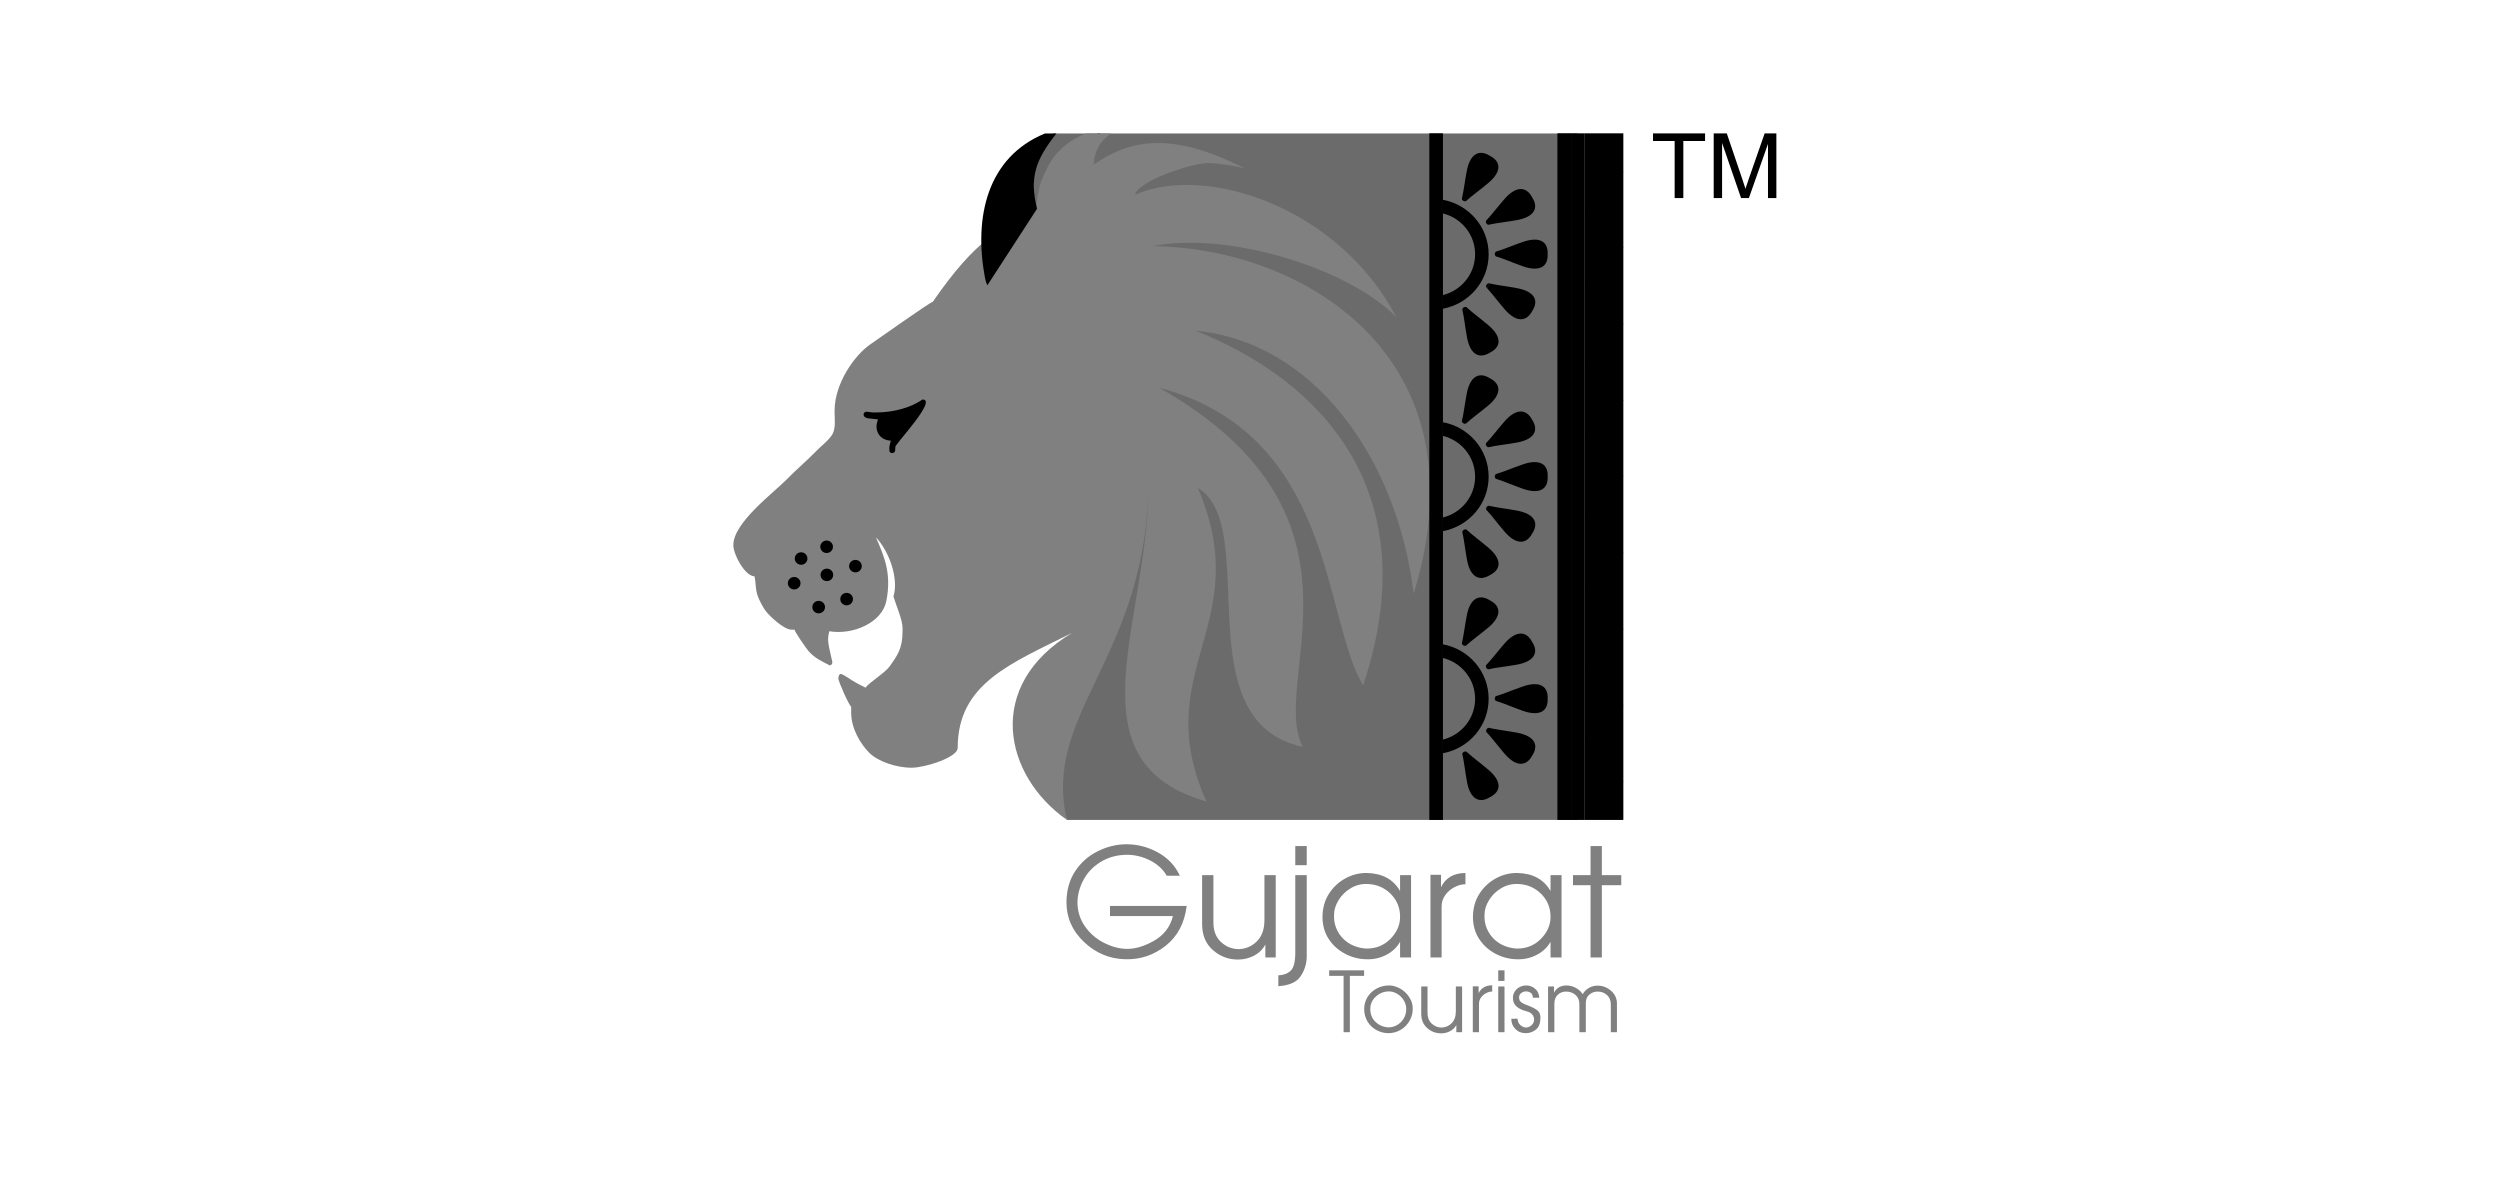<svg width="150" height="71" viewBox="0 0 150 71" fill="none" xmlns="http://www.w3.org/2000/svg">
<path fill-rule="evenodd" clip-rule="evenodd" d="M63.203 8.009H94.672V49.196H64.017L63.395 47.712L63.097 44.575L66.437 37.821L62.021 37.347V9.193L63.203 8.009Z" fill="#6B6B6B"/>
<path fill-rule="evenodd" clip-rule="evenodd" d="M93.444 8H94.261V49.196H93.444V8Z" fill="black"/>
<path fill-rule="evenodd" clip-rule="evenodd" d="M94.263 8H95.081V49.196H94.263V8Z" fill="black"/>
<path fill-rule="evenodd" clip-rule="evenodd" d="M95.083 8H97.401V49.196H95.083V8Z" fill="black"/>
<path fill-rule="evenodd" clip-rule="evenodd" d="M95.079 8.005L97.401 10.293L95.079 12.58V8.005Z" fill="black"/>
<path fill-rule="evenodd" clip-rule="evenodd" d="M95.079 12.581L97.401 14.868L95.079 17.155V12.581Z" fill="black"/>
<path fill-rule="evenodd" clip-rule="evenodd" d="M95.079 17.157L97.401 19.444L95.079 21.731V17.157Z" fill="black"/>
<path fill-rule="evenodd" clip-rule="evenodd" d="M95.079 21.733L97.401 24.02L95.079 26.307V21.733Z" fill="black"/>
<path fill-rule="evenodd" clip-rule="evenodd" d="M95.079 26.309L97.401 28.595L95.079 30.882V26.309Z" fill="black"/>
<path fill-rule="evenodd" clip-rule="evenodd" d="M95.079 30.884L97.401 33.171L95.079 35.458V30.884Z" fill="black"/>
<path fill-rule="evenodd" clip-rule="evenodd" d="M95.079 35.46L97.401 37.747L95.079 40.034V35.46Z" fill="black"/>
<path fill-rule="evenodd" clip-rule="evenodd" d="M95.079 40.035L97.401 42.323L95.079 44.61V40.035Z" fill="black"/>
<path fill-rule="evenodd" clip-rule="evenodd" d="M95.079 44.611L97.401 46.898L95.079 49.185V44.611Z" fill="black"/>
<path fill-rule="evenodd" clip-rule="evenodd" d="M63.784 11.891L63.83 11.877L64.328 11.891H64.691C64.691 11.345 64.999 10.206 65.149 9.745C65.395 8.989 65.604 8.607 66 8.009H65.947C65.294 8.108 64.412 8.949 64.145 9.418C64.001 9.671 63.751 10.293 63.702 10.618C63.653 10.947 63.525 11.891 63.784 11.891Z" fill="black"/>
<path fill-rule="evenodd" clip-rule="evenodd" d="M58.073 16.649C58.078 16.645 58.882 15.47 58.987 15.329C59.289 14.926 59.647 14.463 60.085 14.196C60.876 13.716 62.117 12.989 63.331 12.989H63.467C64.164 12.989 65.047 13.321 65.405 13.686C65.715 14.001 65.728 14.116 65.972 14.441C66.185 14.723 66.259 15.136 66.407 15.369L66.549 16.649L66.594 16.702L66.232 18.753H66.323C66.402 18.454 66.84 17.947 66.957 17.517C67.082 17.057 67.274 16.547 67.274 15.962C67.274 14.06 65.904 12.302 64.056 12.302H63.921C62.605 12.302 60.971 12.936 60.192 13.618C59.5 14.223 58.073 15.455 58.073 16.649Z" fill="black"/>
<path fill-rule="evenodd" clip-rule="evenodd" d="M65.621 9.873C65.696 8.96 65.995 8.5 66.656 8.009H65.151C64.323 8.332 63.583 8.879 63.099 9.604C62.875 9.941 62.467 10.78 62.368 11.225C62.309 11.493 62.19 12.059 62.178 12.48C59.967 13.822 58.636 14.244 55.966 18.109C55.738 18.171 52.734 20.314 52.258 20.634C51.263 21.303 50.074 23.011 50.074 24.651C50.074 25.228 50.171 25.757 49.882 26.151C49.622 26.506 49.301 26.729 48.997 27.042C48.414 27.643 47.79 28.164 47.185 28.781C46.386 29.596 44 31.362 44 32.704C44 33.281 44.699 34.567 45.269 34.579C45.372 35.023 45.302 35.293 45.464 35.755C45.559 36.029 45.779 36.443 45.936 36.651C46.177 36.97 47.04 37.782 47.49 37.782H47.671C47.719 37.962 48.377 38.915 48.521 39.075C48.914 39.515 49.279 39.654 49.802 39.933C49.883 39.861 49.938 39.878 49.938 39.749V39.703C49.938 39.688 49.775 39.026 49.738 38.807C49.669 38.386 49.664 38.273 49.756 37.874C51.185 38.116 52.918 37.355 53.178 36.07C53.506 34.441 53.072 33.428 52.555 32.237C53.325 33.048 53.943 34.684 53.607 35.791C53.77 36.34 54.153 37.177 54.153 37.691V37.874C54.153 38.92 53.836 39.33 53.402 39.952C53.111 40.371 52.169 40.932 51.932 41.259C51.594 41.096 51.468 41.024 51.162 40.847C51.045 40.78 50.575 40.436 50.436 40.436C50.351 40.436 50.3 40.604 50.3 40.71C50.3 40.887 50.96 42.362 51.071 42.403V42.769C51.071 43.741 51.658 44.665 52.148 45.16C52.649 45.666 53.732 46.063 54.697 46.063C55.493 46.063 57.462 45.448 57.462 44.874C57.462 41.008 60.645 39.816 64.322 37.975C59.045 41.146 60.231 46.541 64.017 49.196C62.526 42.885 68.562 39.656 68.913 29.494C68.748 37.605 64.204 45.757 72.386 48.09C68.857 40.195 75.39 37.476 71.87 29.277C75.712 31.557 70.988 43.273 78.168 44.81C76.084 40.836 83.142 30.967 69.549 23.262C80.082 26.061 79.371 37.124 81.787 41.126C85.617 29.638 79.432 22.906 71.74 19.847C78.754 20.494 83.817 27.398 84.817 35.601C84.82 35.61 84.823 35.613 84.823 35.613C89.207 21.275 78.014 14.855 69.162 14.771C73.525 13.87 80.83 16.018 83.782 19.032C80.43 12.584 72.511 9.782 68.1 11.681C68.354 10.807 71.545 9.782 72.511 9.782C73.099 9.782 74.09 9.957 74.669 10.094C70.068 7.756 67.647 8.491 65.621 9.873Z" fill="#808080"/>
<path fill-rule="evenodd" clip-rule="evenodd" d="M53.722 26.805C53.722 26.628 56.264 23.969 55.353 23.969C54.694 24.434 53.644 24.747 52.589 24.747H52.362L51.999 24.7C51.733 24.715 51.755 25.059 52.067 25.095L52.684 25.166C52.421 25.779 52.731 26.403 53.45 26.44C53.416 26.588 53.359 26.724 53.359 26.897C53.359 26.953 53.361 27.003 53.365 27.049C53.374 27.234 53.681 27.225 53.707 27.049C53.716 26.977 53.722 26.897 53.722 26.805Z" fill="black"/>
<path fill-rule="evenodd" clip-rule="evenodd" d="M48.066 33.137C48.277 33.137 48.447 33.305 48.447 33.512C48.447 33.719 48.277 33.886 48.066 33.886C47.857 33.886 47.686 33.719 47.686 33.512C47.686 33.305 47.857 33.137 48.066 33.137Z" fill="black"/>
<path fill-rule="evenodd" clip-rule="evenodd" d="M49.599 32.432C49.808 32.432 49.978 32.6 49.978 32.807C49.978 33.013 49.808 33.181 49.599 33.181C49.388 33.181 49.218 33.013 49.218 32.807C49.218 32.6 49.388 32.432 49.599 32.432Z" fill="black"/>
<path fill-rule="evenodd" clip-rule="evenodd" d="M47.651 34.618C47.861 34.618 48.031 34.786 48.031 34.993C48.031 35.2 47.861 35.367 47.651 35.367C47.441 35.367 47.271 35.2 47.271 34.993C47.271 34.786 47.441 34.618 47.651 34.618Z" fill="black"/>
<path fill-rule="evenodd" clip-rule="evenodd" d="M62.221 12.528C61.751 10.601 62.157 9.568 63.384 8.009H62.694C59.222 9.439 58.42 13.043 59.097 16.662C59.141 16.892 59.2 17.027 59.241 17.119L62.221 12.528Z" fill="black"/>
<path fill-rule="evenodd" clip-rule="evenodd" d="M49.613 34.118C49.823 34.118 49.993 34.286 49.993 34.492C49.993 34.7 49.823 34.867 49.613 34.867C49.403 34.867 49.232 34.7 49.232 34.492C49.232 34.286 49.403 34.118 49.613 34.118Z" fill="black"/>
<path fill-rule="evenodd" clip-rule="evenodd" d="M51.326 33.594C51.536 33.594 51.706 33.761 51.706 33.968C51.706 34.175 51.536 34.343 51.326 34.343C51.116 34.343 50.946 34.175 50.946 33.968C50.946 33.761 51.116 33.594 51.326 33.594Z" fill="black"/>
<path fill-rule="evenodd" clip-rule="evenodd" d="M49.121 36.052C49.331 36.052 49.501 36.219 49.501 36.427C49.501 36.633 49.331 36.801 49.121 36.801C48.911 36.801 48.74 36.633 48.74 36.427C48.74 36.219 48.911 36.052 49.121 36.052Z" fill="black"/>
<path fill-rule="evenodd" clip-rule="evenodd" d="M50.797 35.572C51.007 35.572 51.178 35.739 51.178 35.946C51.178 36.154 51.007 36.321 50.797 36.321C50.587 36.321 50.417 36.154 50.417 35.946C50.417 35.739 50.587 35.572 50.797 35.572Z" fill="black"/>
<path fill-rule="evenodd" clip-rule="evenodd" d="M63.988 54.114C63.995 53.404 64.169 52.79 64.51 52.272C64.853 51.754 65.297 51.359 65.844 51.085C66.391 50.811 66.948 50.668 67.517 50.656C68.201 50.644 68.849 50.805 69.46 51.139C70.071 51.473 70.514 51.941 70.789 52.543H70.001C69.775 52.146 69.431 51.834 68.97 51.608C68.508 51.383 68.03 51.276 67.535 51.288C66.967 51.306 66.463 51.452 66.023 51.726C65.583 52 65.247 52.352 65.015 52.783C64.782 53.213 64.66 53.657 64.648 54.114C64.648 54.662 64.795 55.147 65.088 55.568C65.381 55.99 65.754 56.318 66.206 56.552C66.659 56.787 67.102 56.914 67.535 56.931C68.055 56.956 68.616 56.798 69.222 56.458C69.826 56.117 70.212 55.619 70.377 54.963H66.6V54.358H71.201C71.073 55.388 70.654 56.182 69.945 56.742C69.237 57.302 68.44 57.573 67.553 57.555C66.6 57.542 65.766 57.201 65.052 56.529C64.336 55.858 63.982 55.054 63.988 54.114ZM72.127 55.451V52.507H72.805V55.351C72.805 55.845 72.953 56.232 73.25 56.512C73.546 56.792 73.899 56.938 74.308 56.949C74.742 56.938 75.11 56.781 75.412 56.48C75.715 56.179 75.866 55.755 75.866 55.207V52.507H76.544V57.446H75.921V56.67C75.768 56.958 75.544 57.181 75.248 57.338C74.951 57.494 74.626 57.573 74.272 57.573C73.703 57.573 73.204 57.383 72.773 57.004C72.342 56.624 72.127 56.107 72.127 55.451ZM77.717 57.166V52.507H78.404V57.374C78.404 57.801 78.286 58.197 78.047 58.561C77.809 58.926 77.36 59.129 76.7 59.171V58.521C77.012 58.509 77.259 58.415 77.443 58.241C77.625 58.066 77.717 57.708 77.717 57.166ZM78.404 50.764V51.911H77.717V50.764H78.404ZM79.349 55.008C79.355 54.472 79.488 54.006 79.747 53.609C80.007 53.212 80.341 52.904 80.751 52.688C81.161 52.471 81.588 52.369 82.034 52.381C82.951 52.405 83.607 52.766 84.005 53.464V52.507H84.664V57.446H84.005V56.507C83.815 56.844 83.536 57.108 83.166 57.297C82.796 57.487 82.401 57.573 81.979 57.555C81.533 57.549 81.105 57.437 80.696 57.221C80.287 57.004 79.96 56.706 79.715 56.327C79.471 55.947 79.349 55.508 79.349 55.008ZM80.045 54.855C80.027 55.15 80.068 55.424 80.169 55.676C80.27 55.929 80.413 56.148 80.6 56.331C80.786 56.515 81 56.655 81.241 56.751C81.483 56.847 81.729 56.902 81.979 56.914C82.553 56.92 83.034 56.727 83.423 56.336C83.811 55.944 84.005 55.502 84.005 55.008C84.005 54.467 83.818 54.009 83.446 53.636C83.073 53.263 82.615 53.064 82.07 53.04C81.698 53.022 81.356 53.106 81.044 53.293C80.733 53.479 80.488 53.72 80.311 54.015C80.134 54.31 80.045 54.59 80.045 54.855ZM85.828 57.446V52.489H86.461V53.23C86.742 52.664 87.23 52.381 87.927 52.381V53.058C87.719 53.052 87.502 53.108 87.276 53.225C87.05 53.342 86.864 53.502 86.717 53.704C86.571 53.905 86.497 54.135 86.497 54.394V57.446H85.828ZM88.376 55.008C88.383 54.472 88.515 54.006 88.775 53.609C89.035 53.212 89.369 52.904 89.778 52.688C90.188 52.471 90.615 52.369 91.061 52.381C91.978 52.405 92.635 52.766 93.032 53.464V52.507H93.692V57.446H93.032V56.507C92.843 56.844 92.563 57.108 92.193 57.297C91.823 57.487 91.428 57.573 91.006 57.555C90.56 57.549 90.133 57.437 89.723 57.221C89.314 57.004 88.987 56.706 88.743 56.327C88.498 55.947 88.376 55.508 88.376 55.008ZM89.073 54.855C89.055 55.15 89.096 55.424 89.196 55.676C89.297 55.929 89.441 56.148 89.627 56.331C89.814 56.515 90.027 56.655 90.269 56.751C90.51 56.847 90.756 56.902 91.006 56.914C91.581 56.92 92.062 56.727 92.45 56.336C92.838 55.944 93.032 55.502 93.032 55.008C93.032 54.467 92.845 54.009 92.473 53.636C92.1 53.263 91.642 53.064 91.098 53.04C90.725 53.022 90.383 53.106 90.072 53.293C89.76 53.479 89.516 53.72 89.338 54.015C89.161 54.31 89.073 54.59 89.073 54.855ZM95.433 57.446V53.112H94.379V52.507H95.433V50.764H96.111V52.507H97.275V53.112H96.111V57.446H95.433Z" fill="#808080"/>
<path fill-rule="evenodd" clip-rule="evenodd" d="M80.615 61.93V58.552H79.75V58.221H81.846V58.552H80.991V61.93H80.615ZM81.851 60.511C81.857 60.261 81.924 60.031 82.052 59.822C82.179 59.614 82.359 59.445 82.591 59.316C82.824 59.188 83.077 59.125 83.351 59.128C83.504 59.128 83.662 59.162 83.827 59.228C83.992 59.295 84.14 59.386 84.272 59.502C84.404 59.617 84.516 59.756 84.608 59.92C84.7 60.084 84.751 60.254 84.76 60.431C84.781 60.709 84.725 60.968 84.595 61.21C84.464 61.453 84.284 61.644 84.053 61.782C83.823 61.921 83.572 61.99 83.301 61.99C83.063 61.99 82.83 61.931 82.601 61.812C82.372 61.693 82.189 61.52 82.052 61.294C81.914 61.066 81.848 60.805 81.851 60.511ZM82.217 60.532C82.217 60.859 82.324 61.122 82.538 61.321C82.751 61.52 83.009 61.627 83.311 61.644C83.477 61.644 83.641 61.601 83.804 61.514C83.967 61.427 84.103 61.299 84.211 61.13C84.32 60.962 84.374 60.762 84.374 60.532C84.374 60.358 84.325 60.188 84.227 60.023C84.128 59.858 83.996 59.725 83.829 59.627C83.664 59.528 83.49 59.481 83.311 59.484C83.022 59.491 82.769 59.594 82.55 59.795C82.331 59.995 82.22 60.241 82.217 60.532ZM85.274 60.822V59.188H85.651V60.767C85.651 61.041 85.733 61.256 85.897 61.411C86.062 61.566 86.258 61.648 86.485 61.654C86.726 61.648 86.93 61.561 87.098 61.394C87.266 61.226 87.35 60.991 87.35 60.687V59.188H87.726V61.93H87.38V61.499C87.296 61.659 87.171 61.783 87.007 61.87C86.842 61.957 86.661 62 86.465 62C86.149 62 85.872 61.895 85.633 61.684C85.394 61.474 85.274 61.186 85.274 60.822ZM88.368 61.93V59.178H88.718V59.59C88.874 59.275 89.146 59.118 89.532 59.118V59.494C89.417 59.491 89.296 59.521 89.171 59.587C89.046 59.652 88.942 59.74 88.861 59.853C88.779 59.964 88.739 60.092 88.739 60.236V61.93H88.368ZM89.894 61.93V59.188H90.27V61.93H89.894ZM89.894 58.858V58.221H90.27V58.858H89.894ZM90.784 59.99C90.76 59.81 90.788 59.653 90.868 59.519C90.947 59.386 91.051 59.287 91.181 59.223C91.309 59.16 91.435 59.128 91.557 59.128C91.754 59.121 91.933 59.184 92.096 59.316C92.259 59.448 92.345 59.631 92.356 59.865H91.974C91.971 59.728 91.928 59.63 91.847 59.572C91.766 59.514 91.669 59.484 91.557 59.484C91.458 59.484 91.365 59.516 91.277 59.579C91.189 59.643 91.143 59.738 91.14 59.865C91.147 59.888 91.153 59.913 91.158 59.938C91.163 59.963 91.167 59.984 91.171 60C91.201 60.11 91.353 60.214 91.628 60.311C91.903 60.408 92.112 60.516 92.256 60.634C92.401 60.753 92.452 60.962 92.412 61.263C92.384 61.507 92.284 61.689 92.109 61.81C91.934 61.93 91.747 61.99 91.547 61.99C91.293 61.99 91.084 61.907 90.921 61.739C90.758 61.573 90.677 61.368 90.677 61.128L91.053 61.118C91.057 61.272 91.11 61.398 91.214 61.496C91.317 61.595 91.435 61.648 91.567 61.654C91.696 61.644 91.808 61.594 91.903 61.504C91.998 61.414 92.045 61.305 92.045 61.178C92.045 61.061 92.008 60.958 91.933 60.867C91.859 60.777 91.743 60.714 91.588 60.677C91.089 60.546 90.821 60.318 90.784 59.99ZM92.885 59.188H93.241V59.559C93.312 59.419 93.412 59.312 93.541 59.238C93.67 59.165 93.817 59.128 93.984 59.128C94.18 59.128 94.367 59.176 94.546 59.271C94.724 59.366 94.862 59.492 94.96 59.65C95.065 59.476 95.196 59.347 95.355 59.264C95.512 59.18 95.677 59.138 95.85 59.138C96.156 59.138 96.426 59.241 96.662 59.446C96.898 59.652 97.016 59.909 97.016 60.216V61.93H96.649V60.276C96.649 60.028 96.572 59.836 96.418 59.7C96.264 59.563 96.078 59.494 95.861 59.494C95.668 59.494 95.5 59.555 95.359 59.677C95.219 59.799 95.148 59.968 95.148 60.186V61.93H94.762V60.246C94.762 60.012 94.684 59.828 94.528 59.694C94.372 59.561 94.183 59.494 93.963 59.494C93.77 59.494 93.604 59.557 93.467 59.685C93.33 59.811 93.261 59.995 93.261 60.236V61.93H92.885V59.188Z" fill="#808080"/>
<path fill-rule="evenodd" clip-rule="evenodd" d="M89.812 28.747C90.248 28.881 90.695 29.084 91.36 29.321C92.351 29.674 92.892 29.368 92.859 28.599C92.898 27.831 92.359 27.52 91.367 27.865C90.699 28.096 90.25 28.296 89.813 28.426C89.744 28.426 89.688 28.498 89.687 28.586C89.686 28.675 89.742 28.747 89.812 28.748V28.747Z" fill="black"/>
<path fill-rule="evenodd" clip-rule="evenodd" d="M88.005 25.373C88.341 25.068 88.743 24.788 89.284 24.339C90.089 23.671 90.091 23.056 89.399 22.7C88.743 22.282 88.2 22.586 88.007 23.606C87.876 24.291 87.828 24.774 87.724 25.211C87.689 25.271 87.724 25.355 87.802 25.399C87.879 25.444 87.971 25.432 88.005 25.373Z" fill="black"/>
<path fill-rule="evenodd" clip-rule="evenodd" d="M89.368 26.822C89.812 26.722 90.303 26.678 91 26.556C92.036 26.374 92.349 25.842 91.931 25.193C91.575 24.508 90.951 24.504 90.266 25.291C89.805 25.821 89.518 26.215 89.206 26.543C89.146 26.577 89.133 26.667 89.177 26.744C89.222 26.822 89.307 26.856 89.368 26.822Z" fill="black"/>
<path fill-rule="evenodd" clip-rule="evenodd" d="M89.22 30.634C89.529 30.964 89.813 31.36 90.27 31.893C90.948 32.686 91.572 32.688 91.934 32.006C92.358 31.36 92.049 30.826 91.014 30.635C90.318 30.506 89.828 30.459 89.384 30.356C89.324 30.321 89.239 30.356 89.193 30.433C89.148 30.51 89.159 30.599 89.22 30.634Z" fill="black"/>
<path fill-rule="evenodd" clip-rule="evenodd" d="M87.75 31.976C87.85 32.414 87.895 32.897 88.019 33.584C88.204 34.605 88.744 34.913 89.403 34.501C90.098 34.151 90.102 33.536 89.302 32.861C88.765 32.407 88.365 32.124 88.033 31.816C87.998 31.757 87.906 31.745 87.828 31.789C87.75 31.832 87.715 31.916 87.75 31.976Z" fill="black"/>
<path fill-rule="evenodd" clip-rule="evenodd" d="M86.576 25.334C88.137 25.626 89.319 26.978 89.319 28.602C89.319 30.225 88.137 31.577 86.576 31.869V31.051C87.686 30.773 88.507 29.782 88.507 28.602C88.507 27.421 87.686 26.43 86.576 26.152V25.334Z" fill="black"/>
<path fill-rule="evenodd" clip-rule="evenodd" d="M89.812 42.072C90.248 42.206 90.695 42.408 91.36 42.646C92.351 42.998 92.892 42.692 92.859 41.923C92.898 41.155 92.359 40.845 91.367 41.19C90.699 41.421 90.25 41.621 89.813 41.751C89.744 41.75 89.688 41.822 89.687 41.911C89.686 42 89.742 42.072 89.812 42.072Z" fill="black"/>
<path fill-rule="evenodd" clip-rule="evenodd" d="M88.005 38.698C88.341 38.393 88.743 38.113 89.284 37.664C90.089 36.996 90.091 36.381 89.399 36.024C88.743 35.607 88.2 35.911 88.007 36.931C87.876 37.616 87.828 38.099 87.724 38.536C87.689 38.596 87.724 38.68 87.802 38.725C87.879 38.769 87.971 38.757 88.005 38.698Z" fill="black"/>
<path fill-rule="evenodd" clip-rule="evenodd" d="M89.368 40.146C89.812 40.047 90.303 40.004 91 39.881C92.036 39.698 92.349 39.167 91.931 38.517C91.575 37.833 90.951 37.829 90.266 38.616C89.805 39.146 89.518 39.54 89.206 39.867C89.146 39.902 89.133 39.992 89.177 40.069C89.222 40.146 89.307 40.18 89.368 40.146Z" fill="black"/>
<path fill-rule="evenodd" clip-rule="evenodd" d="M89.22 43.959C89.529 44.288 89.813 44.685 90.27 45.218C90.948 46.011 91.572 46.012 91.934 45.331C92.358 44.685 92.049 44.151 91.014 43.96C90.318 43.831 89.828 43.783 89.384 43.681C89.324 43.646 89.239 43.681 89.193 43.758C89.148 43.835 89.159 43.924 89.22 43.959Z" fill="black"/>
<path fill-rule="evenodd" clip-rule="evenodd" d="M87.75 45.301C87.85 45.739 87.895 46.222 88.019 46.908C88.204 47.929 88.744 48.238 89.403 47.826C90.098 47.475 90.102 46.861 89.302 46.186C88.765 45.731 88.365 45.449 88.033 45.141C87.998 45.082 87.906 45.069 87.828 45.113C87.75 45.157 87.715 45.241 87.75 45.301Z" fill="black"/>
<path fill-rule="evenodd" clip-rule="evenodd" d="M86.576 38.659C88.137 38.95 89.319 40.303 89.319 41.927C89.319 43.55 88.137 44.903 86.576 45.194V44.376C87.686 44.098 88.507 43.107 88.507 41.927C88.507 40.746 87.686 39.755 86.576 39.477V38.659Z" fill="black"/>
<path fill-rule="evenodd" clip-rule="evenodd" d="M89.812 15.4C90.248 15.533 90.695 15.736 91.36 15.973C92.351 16.326 92.892 16.02 92.859 15.252C92.898 14.483 92.359 14.173 91.367 14.517C90.699 14.749 90.25 14.949 89.813 15.078C89.744 15.078 89.688 15.15 89.687 15.239C89.686 15.328 89.742 15.399 89.812 15.4Z" fill="black"/>
<path fill-rule="evenodd" clip-rule="evenodd" d="M88.005 12.026C88.341 11.721 88.743 11.441 89.284 10.991C90.089 10.323 90.091 9.709 89.399 9.352C88.743 8.934 88.2 9.238 88.007 10.258C87.876 10.944 87.828 11.426 87.724 11.864C87.689 11.923 87.724 12.008 87.802 12.052C87.879 12.097 87.971 12.085 88.005 12.026Z" fill="black"/>
<path fill-rule="evenodd" clip-rule="evenodd" d="M89.368 13.474C89.812 13.375 90.303 13.331 91 13.209C92.036 13.026 92.349 12.494 91.931 11.845C91.575 11.161 90.951 11.157 90.266 11.944C89.805 12.474 89.518 12.868 89.206 13.195C89.146 13.23 89.133 13.319 89.177 13.397C89.222 13.474 89.307 13.508 89.368 13.474Z" fill="black"/>
<path fill-rule="evenodd" clip-rule="evenodd" d="M89.22 17.286C89.529 17.616 89.813 18.012 90.27 18.546C90.948 19.339 91.572 19.34 91.934 18.659C92.358 18.013 92.049 17.478 91.014 17.288C90.318 17.159 89.828 17.111 89.384 17.009L89.22 17.286Z" fill="black"/>
<path fill-rule="evenodd" clip-rule="evenodd" d="M89.302 17.147L89.384 17.009C89.324 16.974 89.239 17.009 89.193 17.085C89.148 17.162 89.159 17.251 89.22 17.286L89.302 17.147Z" fill="black"/>
<path fill-rule="evenodd" clip-rule="evenodd" d="M87.75 18.628C87.85 19.067 87.895 19.55 88.019 20.236C88.204 21.257 88.744 21.566 89.403 21.154C90.098 20.803 90.102 20.188 89.302 19.513C88.765 19.059 88.365 18.776 88.033 18.468C87.998 18.409 87.906 18.397 87.828 18.441C87.75 18.485 87.715 18.569 87.75 18.628Z" fill="black"/>
<path fill-rule="evenodd" clip-rule="evenodd" d="M86.576 11.987C88.137 12.278 89.319 13.631 89.319 15.254C89.319 16.878 88.137 18.23 86.576 18.522V17.704C87.686 17.426 88.507 16.434 88.507 15.254C88.507 14.074 87.686 13.082 86.576 12.805V11.987Z" fill="black"/>
<path fill-rule="evenodd" clip-rule="evenodd" d="M85.759 8H86.577V49.196H85.759V8Z" fill="black"/>
<path fill-rule="evenodd" clip-rule="evenodd" d="M100.479 11.883V8.46H99.181V8.002H102.304V8.46H101V11.883H100.479ZM102.822 11.883V8.002H103.607L104.539 10.749C104.625 11.005 104.688 11.197 104.727 11.325C104.772 11.184 104.842 10.976 104.937 10.702L105.88 8.002H106.582V11.883H106.079V8.634L104.934 11.883H104.464L103.325 8.579V11.883H102.822Z" fill="black"/>
</svg>
